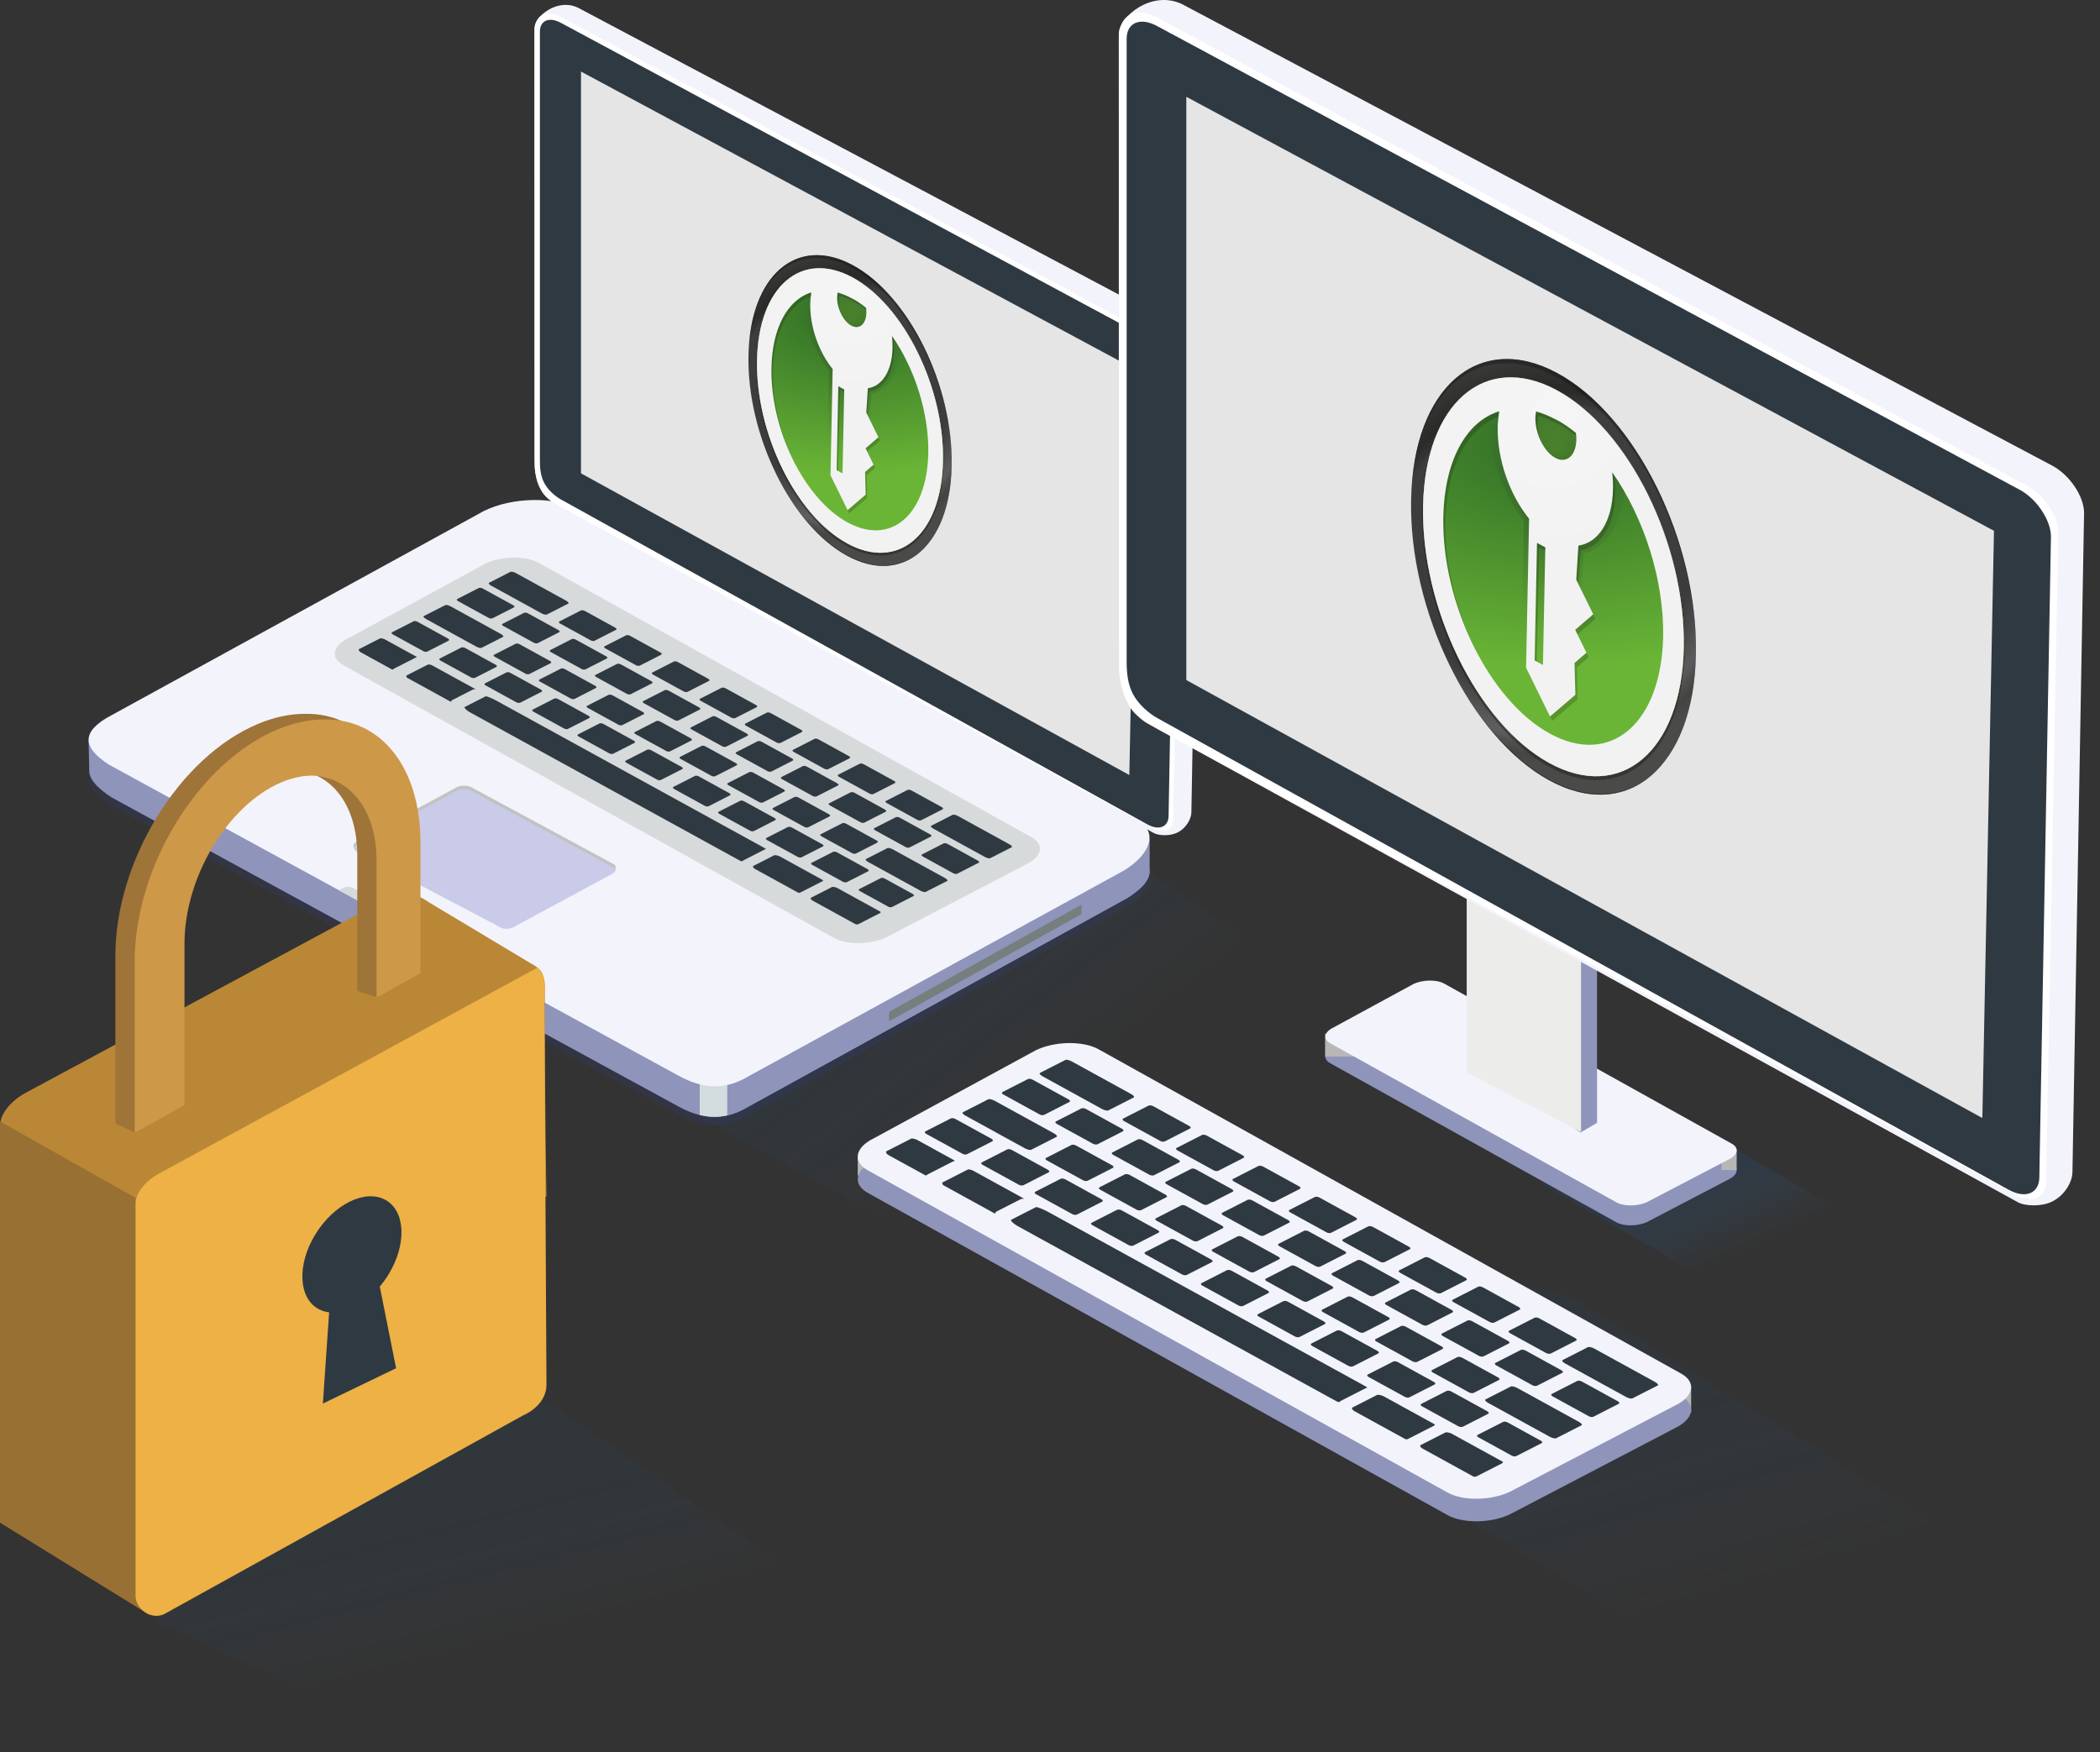 <?xml version="1.0" encoding="UTF-8"?><svg xmlns="http://www.w3.org/2000/svg" xmlns:xlink="http://www.w3.org/1999/xlink" viewBox="0 0 447.287 373.289"><rect x="0" y="0" width="447.287" height="373.289" fill="#333333" stroke="none"/><defs><linearGradient id="b" x1="572.501" y1="-146.755" x2="502.588" y2="-267.849" gradientTransform="translate(-193.545 462.593) rotate(-11.669) scale(.711 .744) skewX(-22.918)" gradientUnits="userSpaceOnUse"><stop offset=".303" stop-color="#3a81bb" stop-opacity="0"/><stop offset=".7" stop-color="#1f4d82"/></linearGradient><linearGradient id="c" x1="728.503" y1="-76.487" x2="660.256" y2="-194.694" gradientTransform="translate(-170.004 284.267) rotate(13.009) scale(.814 .616) skewX(22.081)" xlink:href="#b"/><linearGradient id="d" x1="-728.233" y1="-249.357" x2="-796.48" y2="-367.565" gradientTransform="translate(627.627 378.811) rotate(5.753) scale(.331 .303) skewX(10.919)" xlink:href="#b"/><linearGradient id="e" x1="181.059" y1="50.865" x2="181.059" y2="117.064" gradientUnits="userSpaceOnUse"><stop offset="0" stop-color="#414141"/><stop offset=".196" stop-color="#3e3e3e"/><stop offset="1" stop-color="#3a3a3a"/></linearGradient><radialGradient id="g" cx="432.64" cy="-105.485" fx="432.64" fy="-105.485" r="97.164" gradientTransform="translate(26.572 118.764) scale(.354)" gradientUnits="userSpaceOnUse"><stop offset=".673" stop-color="#fcfcfc" stop-opacity="0"/><stop offset="1" stop-color="#fcfcfc"/></radialGradient><radialGradient id="i" cx="435.607" cy="-90.649" fx="435.607" fy="-90.649" r="79.305" gradientTransform="translate(26.572 118.764) scale(.354)" gradientUnits="userSpaceOnUse"><stop offset=".109" stop-color="#0f0f0d" stop-opacity="0"/><stop offset=".886" stop-color="#414141" stop-opacity="0"/><stop offset=".934" stop-color="#1e1e1d" stop-opacity=".684"/><stop offset=".987" stop-color="#0f0f0d"/></radialGradient><radialGradient id="m" cx="437.603" cy="-146.849" fx="437.603" fy="-146.849" r="168.277" gradientTransform="translate(26.572 96.781) scale(.354 .203)" gradientUnits="userSpaceOnUse"><stop offset="0" stop-color="#2e6b26"/><stop offset="1" stop-color="#6ab536"/></radialGradient><radialGradient id="o" cx="437.5" cy="-144.422" fx="437.5" fy="-144.422" r="31.291" gradientTransform="translate(26.572 118.764) scale(.354)" gradientUnits="userSpaceOnUse"><stop offset="0" stop-color="#6ab536"/><stop offset="1" stop-color="#2e6b26"/></radialGradient><radialGradient id="q" cx="446.775" cy="-113.874" fx="446.775" fy="-113.874" r="50.613" gradientTransform="translate(31.439 137.546) scale(.336 .557)" gradientUnits="userSpaceOnUse"><stop offset="0" stop-color="#000"/><stop offset=".784" stop-color="#4f4f4f" stop-opacity="0"/></radialGradient><radialGradient id="t" cx="436.217" cy="-158.487" fx="436.217" fy="-158.487" r="113.058" gradientTransform="translate(26.572 118.764) scale(.354)" gradientUnits="userSpaceOnUse"><stop offset="0" stop-color="#f5f5f5"/><stop offset=".548" stop-color="#f2f2f2"/></radialGradient><linearGradient id="v" x1="330.887" y1="71.598" x2="330.887" y2="164.39" xlink:href="#e"/><radialGradient id="x" cx="854.415" cy="-11.565" fx="854.415" fy="-11.565" r="136.197" xlink:href="#g"/><radialGradient id="z" cx="858.573" cy="9.231" fx="858.573" fy="9.231" r="111.163" xlink:href="#i"/><radialGradient id="ad" cx="861.371" cy="-69.545" fx="861.371" fy="-69.545" r="235.877" gradientTransform="translate(26.572 108.353) scale(.354 .203)" xlink:href="#m"/><radialGradient id="af" cx="861.227" cy="-66.143" fx="861.227" fy="-66.143" r="43.861" xlink:href="#o"/><radialGradient id="ah" cx="893.598" cy="-31.233" fx="893.598" fy="-31.233" r="70.945" gradientTransform="translate(31.439 121.562) scale(.336 .557)" xlink:href="#q"/><radialGradient id="ak" cx="859.429" cy="-85.859" fx="859.429" fy="-85.859" r="158.475" xlink:href="#t"/><linearGradient id="am" x1="372.459" y1="27.291" x2="329.861" y2="-46.491" gradientTransform="translate(-193.469 266.405) rotate(14.59) scale(.869 .621) skewX(24.049)" xlink:href="#b"/></defs><g style="isolation:isolate;"><g id="a"><g><g><path d="m187.919,259.457l-51.527-28.83c-2.818-1.817-3.432-4.073,1.124-7.705l72.236-47.704c4.556-3.632,11.286-5.208,13.838-4.034l61.229,42.002c2.552,1.174.913,5.106-3.643,8.739l-82.911,35.411c-4.556,3.632-7.794,3.295-10.347,2.121Z" style="fill:url(#b); opacity:.1;"/><g><path d="m244.771,187.878c.054-.329.052-.651,0-.966v-6.387h-2.394v3.844c-.791.997-1.356,1.086-3.093,2.144l-79.882,43.786c-5.816,3.543-10.744,2.219-14.875-.021L22.948,163.882c-.194-.131-.351-.231-.492-.32v-4.119h-3.635l.14,6.608c.054,1.897,1.978,3.726,4.664,5.528l120.835,65.89c4.152,2.248,9.108,3.57,14.97-.014l80.498-44.327c2.951-1.804,4.515-3.558,4.825-5.156h.018v-.095Z" style="fill:#323970; opacity:.3;"/><path d="m244.824,186.117c.054-.329.052-.651,0-.966v-6.387h-2.394v3.844c-.791.997-1.356,1.086-3.093,2.144l-79.882,43.786c-5.816,3.543-10.744,2.219-14.875-.021L23.001,162.121c-.194-.131-.351-.231-.492-.32v-4.119h-3.635l.14,6.608c.054,1.897,1.978,3.726,4.664,5.528l120.835,65.89c4.152,2.248,9.108,3.57,14.97-.014l80.498-44.327c2.951-1.804,4.515-3.558,4.825-5.156h.018v-.095Z" style="fill:#8f94ba;"/><path d="m244.824,178.765h-2.394v3.844c-.791.997-1.356,1.086-3.093,2.144l-79.882,43.786c-3.058,1.863-5.871,2.379-8.452,2.125v7.196c2.588.243,5.409-.287,8.479-2.165l80.498-44.327c2.951-1.804,4.515-3.558,4.825-5.156h.018v-.095c.054-.329.052-.651,0-.966v-6.387Z" style="fill:#8f94ba;"/><path d="m149.034,237.524c1.827.448,3.781.552,5.867.082v-7.181c-2.086.463-4.039.35-5.867-.108v7.207Z" style="fill:#d3dcdf;"/><path d="m144.635,229.205L23.056,162.809c-4.702-3.159-6.232-6.295-.416-9.838l79.233-43.463c5.816-3.543,15.439-3.788,19.57-1.548l121.012,66.966c4.131,2.24,2.752,6.971-3.064,10.514l-79.882,43.786c-5.816,3.543-10.744,2.219-14.875-.021Z" style="fill:#f3f3fb;"/><path d="m106.81,197.66l-30.822-16.199c-.629-.326-1.084-1.411.08-2.026l21.39-11.596c.779-.415,2.288-.304,2.917.022l30.397,16.419c.629.326.506,1.407-.273,1.822l-21.128,11.395c-.779.415-1.932.488-2.561.162Z" style="fill:#6d73be; opacity:.31;"/><path d="m177.618,199.795l-104.499-58.091c-2.794-1.541-2.3-4.137,1.098-5.77l29.222-15.887c3.398-1.633,8.463-1.708,11.257-.168l104.993,58.457c2.794,1.541,2.3,4.137-1.098,5.77l-29.717,15.52c-3.398,1.633-8.463,1.708-11.257.168Z" style="fill:#d7dada;"/><g><path d="m104.895,131.713c-.19.097-.565.055-.835-.093l-6.511-3.579c-.269-.148-.336-.349-.146-.446l4.571-2.333c.189-.097.566-.053.835.095l6.511,3.579c.27.148.336.347.146.444l-4.571,2.333Z" style="fill:#2f3942;"/><path d="m114.526,137.006c-.19.097-.564.056-.835-.093l-6.511-3.578c-.272-.149-.336-.349-.145-.446l4.571-2.333c.189-.097.562-.055.834.095l6.511,3.578c.271.149.336.347.146.444l-4.571,2.333Z" style="fill:#2f3942;"/><path d="m112.737,143.589c-.189.097-.561.055-.831-.093l-6.511-3.579c-.274-.15-.336-.348-.147-.445l4.571-2.333c.191-.098.561-.057.835.093l6.511,3.579c.27.148.334.346.143.444l-4.571,2.333Z" style="fill:#2f3942;"/><path d="m124.695,142.595c-.19.097-.566.055-.837-.094l-6.512-3.579c-.27-.149-.334-.348-.143-.445l4.571-2.333c.189-.097.561-.055.832.093l6.512,3.579c.27.149.338.349.148.445l-4.571,2.333Z" style="fill:#2f3942;"/><path d="m122.373,148.885c-.189.097-.564.054-.834-.095l-6.513-3.579c-.272-.149-.337-.348-.148-.445l4.571-2.333c.191-.098.564-.055.835.094l6.513,3.579c.27.148.337.348.146.446l-4.571,2.333Z" style="fill:#2f3942;"/><path d="m134.322,147.887c-.19.097-.562.057-.835-.093l-6.511-3.579c-.271-.149-.334-.348-.144-.445l4.571-2.333c.189-.097.561-.055.832.094l6.511,3.579c.273.15.335.347.146.444l-4.571,2.333Z" style="fill:#2f3942;"/><path d="m120.96,155.276c-.19.097-.565.054-.836-.095l-6.51-3.578c-.271-.149-.338-.349-.148-.445l4.571-2.333c.192-.098.565-.055.836.094l6.51,3.578c.271.149.339.349.147.447l-4.571,2.333Z" style="fill:#2f3942;"/><path d="m132.536,154.471c-.189.097-.561.055-.831-.093l-6.513-3.58c-.269-.148-.338-.349-.148-.445l4.571-2.333c.191-.098.567-.054.836.094l6.513,3.58c.27.148.334.346.143.444l-4.571,2.333Z" style="fill:#2f3942;"/><path d="m144.49,153.475c-.19.097-.563.057-.836-.093l-6.51-3.578c-.27-.148-.336-.349-.145-.446l4.571-2.333c.189-.097.564-.054.834.095l6.51,3.578c.272.15.336.348.147.445l-4.571,2.333Z" style="fill:#2f3942;"/><path d="m130.59,160.569c-.19.097-.561.056-.834-.094l-6.51-3.578c-.27-.148-.337-.348-.147-.445l4.571-2.333c.192-.098.566-.055.836.094l6.51,3.578c.272.15.337.348.145.445l-4.571,2.333Z" style="fill:#2f3942;"/><path d="m142.705,160.06c-.189.097-.565.053-.834-.095l-6.513-3.579c-.271-.149-.336-.347-.146-.444l4.571-2.333c.191-.098.563-.056.834.093l6.513,3.579c.269.148.337.348.146.446l-4.571,2.333Z" style="fill:#2f3942;"/><path d="m154.656,159.063c-.19.097-.563.057-.833-.092l-6.513-3.579c-.27-.148-.334-.348-.144-.445l4.571-2.333c.189-.097.563-.054.833.094l6.513,3.579c.27.148.334.346.144.443l-4.571,2.333Z" style="fill:#2f3942;"/><path d="m140.756,166.156c-.19.097-.561.056-.831-.092l-6.513-3.579c-.27-.148-.336-.347-.146-.444l4.571-2.333c.192-.098.565-.055.834.093l6.513,3.579c.27.148.334.346.142.444l-4.571,2.333Z" style="fill:#2f3942;"/><path d="m152.335,165.353c-.189.097-.564.054-.833-.094l-6.511-3.579c-.27-.148-.337-.348-.147-.445l4.571-2.333c.191-.098.566-.054.835.094l6.511,3.579c.27.148.337.348.146.445l-4.571,2.333Z" style="fill:#2f3942;"/><path d="m164.288,164.357c-.19.097-.565.056-.836-.093l-6.509-3.577c-.272-.149-.336-.349-.146-.446l4.571-2.333c.189-.097.563-.054.834.095l6.509,3.577c.271.149.336.348.147.445l-4.571,2.333Z" style="fill:#2f3942;"/><path d="m150.924,171.745c-.19.097-.564.054-.835-.095l-6.509-3.577c-.274-.15-.338-.349-.148-.445l4.571-2.333c.192-.098.563-.056.836.094l6.509,3.577c.271.149.338.348.146.446l-4.571,2.333Z" style="fill:#2f3942;"/><path d="m162.503,170.942c-.189.097-.564.054-.834-.095l-6.513-3.579c-.27-.148-.337-.348-.148-.445l4.571-2.333c.191-.098.566-.054.835.094l6.513,3.579c.27.148.337.348.146.446l-4.571,2.333Z" style="fill:#2f3942;"/><path d="m173.922,169.652c-.19.097-.563.057-.837-.094l-6.513-3.58c-.27-.148-.332-.347-.142-.444l4.571-2.333c.189-.097.561-.056.831.093l6.513,3.58c.274.15.338.349.148.445l-4.571,2.333Z" style="fill:#2f3942;"/><path d="m160.555,177.039c-.19.097-.561.056-.832-.093l-6.513-3.579c-.269-.148-.336-.348-.146-.445l4.571-2.333c.192-.098.566-.055.835.093l6.513,3.579c.271.149.335.347.144.445l-4.571,2.333Z" style="fill:#2f3942;"/><path d="m172.135,176.236c-.189.097-.564.054-.834-.095l-6.511-3.579c-.27-.148-.337-.348-.148-.445l4.571-2.333c.191-.098.566-.054.835.094l6.511,3.579c.271.149.338.348.147.446l-4.571,2.333Z" style="fill:#2f3942;"/><path d="m184.088,175.24c-.19.097-.566.055-.837-.094l-6.508-3.577c-.271-.149-.335-.349-.145-.446l4.571-2.333c.189-.097.562-.055.833.094l6.508,3.577c.271.149.338.349.148.445l-4.571,2.333Z" style="fill:#2f3942;"/><path d="m170.721,182.627c-.19.097-.562.055-.832-.093l-6.511-3.579c-.272-.149-.336-.347-.146-.444l4.571-2.333c.192-.098.563-.056.834.093l6.511,3.579c.27.149.335.347.144.445l-4.571,2.333Z" style="fill:#2f3942;"/><path d="m182.301,181.824c-.189.097-.564.054-.835-.095l-6.511-3.578c-.27-.149-.336-.347-.146-.444l4.571-2.333c.191-.098.564-.055.834.093l6.511,3.578c.27.149.338.348.147.446l-4.571,2.333Z" style="fill:#2f3942;"/><path d="m193.718,180.533c-.19.097-.565.056-.837-.094l-6.508-3.577c-.273-.15-.336-.349-.145-.446l4.571-2.333c.189-.097.561-.055.834.095l6.508,3.577c.272.15.338.349.148.445l-4.571,2.333Z" style="fill:#2f3942;"/><path d="m180.355,187.922c-.19.097-.565.054-.836-.096l-6.511-3.578c-.27-.148-.337-.348-.147-.445l4.571-2.333c.192-.098.566-.055.836.094l6.511,3.578c.272.149.339.349.148.447l-4.571,2.333Z" style="fill:#2f3942;"/><path d="m197.172,189.997c-.189.097-.711-.027-1.172-.28l-11.073-6.086c-.455-.25-.676-.534-.487-.631l4.571-2.333c.191-.098.719.03,1.174.28l11.073,6.086c.461.253.675.534.484.631l-4.571,2.333Z" style="fill:#2f3942;"/><path d="m203.884,186.12c-.19.097-.565.056-.837-.094l-6.507-3.577c-.274-.15-.336-.349-.146-.446l4.571-2.333c.189-.097.561-.056.834.095l6.507,3.577c.272.15.338.349.148.445l-4.571,2.333Z" style="fill:#2f3942;"/><path d="m189.984,193.214c-.19.097-.548.063-.8-.075l-6.044-3.322c-.252-.138-.302-.329-.112-.426l4.571-2.333c.192-.098.549-.064.8.074l6.044,3.322c.252.138.303.329.111.427l-4.571,2.333Z" style="fill:#2f3942;"/><path d="m210.91,182.816c-.19.097-.708-.024-1.163-.274l-10.934-6.01c-.449-.247-.664-.529-.474-.626l4.571-2.333c.19-.097.714.028,1.163.275l10.934,6.01c.455.25.664.528.475.625l-4.571,2.333Z" style="fill:#2f3942;"/><path d="m196.199,174.731c-.19.097-.566.055-.837-.094l-6.511-3.578c-.27-.149-.334-.348-.144-.445l4.571-2.333c.19-.097.563-.055.833.094l6.511,3.578c.27.149.338.349.148.445l-4.571,2.333Z" style="fill:#2f3942;"/><path d="m186.034,169.143c-.19.097-.565.055-.836-.094l-6.511-3.579c-.27-.148-.336-.349-.146-.446l4.571-2.333c.19-.097.565-.054.834.095l6.511,3.579c.271.149.338.348.148.445l-4.571,2.333Z" style="fill:#2f3942;"/><path d="m176.401,163.849c-.19.097-.566.055-.836-.094l-6.513-3.579c-.27-.148-.336-.349-.146-.446l4.571-2.333c.19-.097.565-.054.834.095l6.513,3.579c.27.148.337.348.147.445l-4.571,2.333Z" style="fill:#2f3942;"/><path d="m166.234,158.261c-.19.097-.565.055-.835-.093l-6.511-3.579c-.27-.148-.336-.349-.146-.446l4.571-2.333c.19-.097.565-.054.834.094l6.511,3.579c.27.148.336.348.147.445l-4.571,2.333Z" style="fill:#2f3942;"/><path d="m156.604,152.968c-.19.097-.567.054-.836-.094l-6.513-3.579c-.271-.149-.334-.348-.144-.445l4.571-2.333c.19-.097.562-.055.833.094l6.513,3.579c.269.148.337.348.147.445l-4.571,2.333Z" style="fill:#2f3942;"/><path d="m146.435,147.378c-.19.097-.563.056-.833-.092l-6.513-3.58c-.269-.148-.336-.349-.146-.446l4.571-2.333c.19-.097.566-.053.835.095l6.513,3.58c.27.148.334.346.144.443l-4.571,2.333Z" style="fill:#2f3942;"/><path d="m136.272,141.792c-.19.097-.566.055-.836-.094l-6.513-3.579c-.272-.149-.336-.349-.146-.446l4.571-2.333c.19-.097.563-.055.834.095l6.513,3.579c.27.148.337.348.147.445l-4.571,2.333Z" style="fill:#2f3942;"/><path d="m126.636,136.496c-.19.097-.563.056-.832-.092l-6.511-3.579c-.274-.15-.335-.349-.145-.445l4.571-2.333c.19-.097.56-.056.834.094l6.511,3.579c.27.148.334.346.144.443l-4.571,2.333Z" style="fill:#2f3942;"/><path d="m116.471,130.909c-.19.097-.705-.022-1.148-.265l-10.699-5.88c-.445-.245-.65-.522-.46-.619l4.571-2.333c.19-.097.704.023,1.149.267l10.699,5.88c.443.244.649.52.46.617l-4.571,2.333Z" style="fill:#2f3942;"/><path d="m102.572,138.002c-.189.097-.703-.023-1.146-.266l-10.699-5.88c-.445-.245-.651-.521-.462-.618l4.571-2.333c.191-.098.705.022,1.15.267l10.699,5.88c.443.244.65.52.459.617l-4.571,2.333Z" style="fill:#2f3942;"/><path d="m90.995,138.806c-.19.097-.563.054-.833-.094l-6.511-3.579c-.269-.148-.338-.349-.148-.446l4.571-2.333c.192-.098.567-.054.837.094l6.511,3.579c.27.148.336.347.144.445l-4.571,2.333Z" style="fill:#2f3942;"/><path d="m101.162,144.395c-.19.097-.565.054-.834-.094l-6.511-3.579c-.27-.149-.336-.348-.146-.445l4.571-2.333c.192-.098.565-.055.835.093l6.511,3.579c.27.148.337.348.146.446l-4.571,2.333Z" style="fill:#2f3942;"/><path d="m110.794,149.689c-.19.097-.565.054-.837-.096l-6.51-3.578c-.27-.149-.335-.347-.145-.444l4.571-2.333c.192-.098.563-.056.834.093l6.51,3.578c.272.15.34.349.148.447l-4.571,2.333Z" style="fill:#2f3942;"/><path d="m158.35,183.271c-.19.097-.174.389-.831.028-.658-.362-56.867-31.256-57.5-31.604-.63-.346-1.257-.974-1.067-1.071l4.473-2.283c.191-.097,1.606.535,2.097.804,7.782,4.277,63.925,35.135,57.256,31.47.62.341.236.276.045.373l-4.473,2.283Z" style="fill:#2f3942;"/><path d="m182.898,196.83c-.19.097-.462.164-.706.029l-9.152-5.03c-.248-.136-.497-.49-.308-.587l4.471-2.282c.192-.098.848.049,1.095.185l9.152,5.03c.244.134.111.275-.081.372l-4.471,2.282Z" style="fill:#2f3942;"/><path d="m170.592,190.067c-.19.097-.405.195-.65.06l-9.154-5.031c-.248-.136-.551-.52-.362-.617l4.471-2.282c.192-.098.901.078,1.149.214l9.154,5.031c.246.135.055.244-.137.342l-4.471,2.282Z" style="fill:#2f3942;"/><path d="m83.983,142.402c-.191.097-.32.302-.501.203l-6.763-3.717c-.181-.1-.435-.516-.244-.613l4.471-2.282c.19-.097.85.112,1.032.211l6.763,3.717c.181.1-.096.102-.286.199l-4.471,2.282Z" style="fill:#2f3942;"/><path d="m96.274,149.158c-.191.097-.084.432-.33.297l-9.156-5.032c-.247-.136-.337-.462-.146-.559l4.471-2.282c.19-.097.686.022.934.157l9.156,5.032c.246.135-.268.007-.457.104l-4.471,2.282Z" style="fill:#2f3942;"/></g><path d="m117.876,107.102l127.858,70.343c1.11.607,3.47.673,5.005-.072,1.968-.955,3.02-3,3.02-4.356l1.706-96.704c0-2.414-2.073-5.523-4.606-6.907L123.182,1.678c-4.503-2.213-9.336,1.875-9.336,4.289v91.386c-.013,2.439.187,4.531.941,6.188.779,1.715,2.129,2.963,3.09,3.561Z" style="fill:#f3f3fb;"/><path d="m119.907,108.219l125.474,68.115c2.477,1.372,4.503.538,4.503-1.855l1.802-95.26c0-2.392-2.026-5.473-4.503-6.845L119.496,3.624c-4.175-2.064-5.65.591-5.65,2.983l.047,92.685c0,1.6.73,3.881,1.546,5.408s3.229,2.833,4.468,3.519Z" style="fill:#fff;"/><path d="m119.496,106.412l124.902,69.21c2.477,1.372,4.503.538,4.503-1.855l1.706-93.968c0-2.392-2.026-5.473-4.503-6.845L119.496,4.882c-2.477-1.372-4.503-.538-4.503,1.855v91.284c0,1.6.12,3.355.936,4.881.816,1.526,2.329,2.825,3.567,3.511Z" style="fill:#2f3942;"/><polygon points="123.748 100.833 240.541 165.1 242.247 78.931 123.748 15.244 123.748 100.833" style="fill:#e5e5e5;"/><path d="m76.002,180.006l21.39-11.596c.779-.415,2.288-.304,2.917.022l30.397,16.419c.154.08.262.206.327.355.16-.441.06-.928-.327-1.129l-30.397-16.419c-.629-.326-2.138-.437-2.917-.022l-21.39,11.596c-.727.384-.823.951-.639,1.403.1-.229.299-.45.639-.629Z" style="fill:#c1c3c2;"/><path d="m93.894,201.503l.641-.39c.533-.321.649-1.096.24-1.308l-19.748-10.744c-.409-.212-1.411-.244-1.944.077l-.849.519,21.661,11.846Z" style="fill:#d7dada;"/><polygon points="189.386 217.557 230.371 194.715 230.371 192.701 189.386 215.542 189.386 217.557" style="fill:#767e7e;"/></g><path d="m377.009,363.32l-108.62-67.037c-4.309-2.991-6.098-5.385-2.133-6.707l54.891-14.774c3.965-1.322,11.553.277,15.241,2.543l108.275,67.317c3.688,2.267,3.461,5.203-.504,6.525l-55.346,14.873c-3.965,1.322-8.117-.474-11.805-2.741Z" style="fill:url(#c); opacity:.1;"/><path d="m372.21,277.585l-42.281-24.488c-1.655-1.129-2.263-2.146-.464-3.044l24.674-10.757c1.8-.898,4.963-.654,6.399.173l42.113,24.645c1.436.827,1.139,2.239-.661,3.137l-24.877,10.834c-1.8.898-3.468.327-4.904-.5Z" style="fill:url(#d); opacity:.25;"/><g><rect x="357.964" y="295.256" width="2.238" height="5.61" style="fill:#b9b7b5;"/><rect x="182.69" y="246.543" width="2.534" height="3.873" style="fill:#b9b7b5;"/><path d="m308.337,322.762l-123.507-68.657c-3.302-1.821-2.718-4.89,1.298-6.82l34.538-18.776c4.016-1.93,10.003-2.019,13.305-.198l124.091,69.09c3.302,1.821,2.718,4.89-1.298,6.82l-35.122,18.343c-4.016,1.93-10.003,2.019-13.305.198Z" style="fill:#8f94ba;"/><path d="m308.337,317.959l-123.507-68.657c-3.302-1.821-2.718-4.89,1.298-6.82l34.538-18.776c4.016-1.93,10.003-2.019,13.305-.198l124.091,69.09c3.302,1.821,2.718,4.89-1.298,6.82l-35.122,18.343c-4.016,1.93-10.003,2.019-13.305.198Z" style="fill:#f3f3fb;"/><g><path d="m222.386,237.494c-.225.115-.668.066-.987-.11l-7.696-4.23c-.318-.175-.397-.413-.173-.528l5.402-2.757c.224-.114.668-.062.986.112l7.696,4.23c.319.175.397.411.173.525l-5.402,2.757Z" style="fill:#2f3942;"/><path d="m233.768,243.75c-.225.115-.666.066-.987-.11l-7.695-4.229c-.321-.176-.397-.412-.172-.527l5.402-2.757c.224-.114.664-.065.986.112l7.695,4.229c.32.176.397.411.173.525l-5.402,2.757Z" style="fill:#2f3942;"/><path d="m231.654,251.53c-.224.114-.663.066-.982-.11l-7.696-4.23c-.324-.178-.398-.411-.174-.525l5.402-2.757c.226-.115.663-.067.986.111l7.696,4.23c.319.175.395.409.169.524l-5.402,2.757Z" style="fill:#2f3942;"/><path d="m245.787,250.355c-.225.115-.669.065-.989-.111l-7.696-4.23c-.32-.176-.394-.411-.169-.526l5.402-2.757c.224-.114.663-.065.983.111l7.696,4.23c.32.176.399.412.175.526l-5.402,2.757Z" style="fill:#2f3942;"/><path d="m243.043,257.789c-.224.114-.667.063-.985-.112l-7.697-4.231c-.321-.176-.398-.411-.174-.526l5.402-2.757c.226-.115.666-.066.987.111l7.697,4.231c.319.175.399.411.173.526l-5.402,2.757Z" style="fill:#2f3942;"/><path d="m257.166,256.61c-.225.115-.664.068-.987-.11l-7.695-4.229c-.32-.176-.395-.411-.17-.526l5.402-2.757c.224-.114.663-.065.984.111l7.695,4.229c.323.177.396.411.173.525l-5.402,2.757Z" style="fill:#2f3942;"/><path d="m241.373,265.343c-.224.114-.667.064-.988-.113l-7.694-4.229c-.32-.176-.399-.412-.175-.526l5.402-2.757c.227-.116.668-.065.988.111l7.694,4.229c.32.176.4.412.174.528l-5.402,2.757Z" style="fill:#2f3942;"/><path d="m255.054,264.391c-.224.114-.663.066-.982-.11l-7.698-4.231c-.318-.175-.399-.412-.175-.526l5.402-2.757c.226-.115.67-.063.988.111l7.698,4.231c.319.175.395.409.169.524l-5.402,2.757Z" style="fill:#2f3942;"/><path d="m269.182,263.214c-.225.115-.666.067-.987-.11l-7.694-4.229c-.319-.175-.397-.412-.172-.527l5.402-2.757c.224-.114.667-.063.986.112l7.694,4.229c.322.177.397.411.174.525l-5.402,2.757Z" style="fill:#2f3942;"/><path d="m252.754,271.598c-.224.114-.663.066-.985-.111l-7.694-4.229c-.319-.175-.398-.412-.174-.526l5.402-2.757c.227-.116.669-.065.988.111l7.694,4.229c.322.177.398.411.172.526l-5.402,2.757Z" style="fill:#2f3942;"/><path d="m267.073,270.997c-.224.114-.668.063-.986-.112l-7.697-4.231c-.32-.176-.397-.411-.173-.525l5.402-2.757c.226-.115.665-.066.986.11l7.697,4.231c.318.175.399.411.173.527l-5.402,2.757Z" style="fill:#2f3942;"/><path d="m281.197,269.818c-.225.115-.666.067-.984-.108l-7.697-4.231c-.319-.175-.395-.411-.17-.526l5.402-2.757c.224-.114.665-.064.984.111l7.697,4.231c.319.175.394.409.171.523l-5.402,2.757Z" style="fill:#2f3942;"/><path d="m264.769,278.202c-.224.114-.663.066-.982-.109l-7.697-4.231c-.319-.175-.397-.411-.172-.525l5.402-2.757c.227-.116.667-.065.986.11l7.697,4.231c.319.175.395.409.168.525l-5.402,2.757Z" style="fill:#2f3942;"/><path d="m278.454,277.253c-.224.114-.666.064-.985-.111l-7.696-4.23c-.319-.175-.398-.411-.174-.526l5.402-2.757c.226-.115.668-.064.987.111l7.696,4.23c.319.175.398.411.172.526l-5.402,2.757Z" style="fill:#2f3942;"/><path d="m292.582,276.075c-.225.115-.667.066-.988-.11l-7.692-4.228c-.321-.176-.397-.413-.172-.527l5.402-2.757c.224-.114.665-.064.986.112l7.692,4.228c.32.176.397.411.174.525l-5.402,2.757Z" style="fill:#2f3942;"/><path d="m276.787,284.808c-.224.114-.666.064-.987-.112l-7.692-4.228c-.324-.178-.399-.412-.175-.526l5.402-2.757c.227-.116.665-.067.988.111l7.692,4.228c.32.176.399.412.173.527l-5.402,2.757Z" style="fill:#2f3942;"/><path d="m290.472,283.858c-.224.114-.667.063-.985-.112l-7.697-4.231c-.319-.175-.398-.411-.174-.526l5.402-2.757c.226-.115.668-.064.987.111l7.697,4.231c.319.175.399.411.173.526l-5.402,2.757Z" style="fill:#2f3942;"/><path d="m303.968,282.334c-.225.115-.666.067-.989-.111l-7.698-4.231c-.319-.175-.393-.41-.168-.525l5.402-2.757c.224-.114.663-.066.982.11l7.698,4.231c.324.178.399.412.175.526l-5.402,2.757Z" style="fill:#2f3942;"/><path d="m288.17,291.064c-.224.114-.663.066-.984-.11l-7.697-4.231c-.318-.175-.397-.411-.173-.525l5.402-2.757c.227-.116.669-.065.987.11l7.697,4.231c.32.176.396.41.17.526l-5.402,2.757Z" style="fill:#2f3942;"/><path d="m301.856,290.115c-.224.114-.666.064-.986-.112l-7.696-4.23c-.319-.175-.398-.411-.174-.526l5.402-2.757c.226-.115.668-.064.987.111l7.696,4.23c.32.176.399.412.173.527l-5.402,2.757Z" style="fill:#2f3942;"/><path d="m315.983,288.938c-.225.115-.669.065-.989-.111l-7.692-4.228c-.32-.176-.396-.412-.171-.527l5.402-2.757c.224-.114.664-.065.985.111l7.692,4.228c.32.176.399.412.175.526l-5.402,2.757Z" style="fill:#2f3942;"/><path d="m300.185,297.668c-.224.114-.664.065-.984-.11l-7.696-4.23c-.321-.176-.397-.411-.172-.525l5.402-2.757c.227-.116.665-.067.986.11l7.696,4.23c.319.176.396.41.17.526l-5.402,2.757Z" style="fill:#2f3942;"/><path d="m313.871,296.719c-.224.114-.667.063-.986-.112l-7.695-4.229c-.319-.176-.397-.411-.173-.525l5.402-2.757c.226-.115.666-.066.986.11l7.695,4.229c.32.176.4.412.174.527l-5.402,2.757Z" style="fill:#2f3942;"/><path d="m327.365,295.194c-.225.115-.667.066-.989-.111l-7.691-4.228c-.323-.177-.397-.412-.172-.527l5.402-2.757c.224-.114.663-.066.986.112l7.691,4.228c.322.177.399.412.175.526l-5.402,2.757Z" style="fill:#2f3942;"/><path d="m311.572,303.926c-.224.114-.667.064-.988-.113l-7.695-4.229c-.319-.175-.398-.412-.174-.526l5.402-2.757c.227-.116.669-.065.988.111l7.695,4.229c.321.176.401.412.174.528l-5.402,2.757Z" style="fill:#2f3942;"/><path d="m331.447,306.38c-.224.114-.84-.032-1.385-.331l-13.088-7.193c-.538-.295-.799-.632-.575-.746l5.402-2.757c.226-.115.85.036,1.388.331l13.088,7.193c.544.299.798.631.572.746l-5.402,2.757Z" style="fill:#2f3942;"/><path d="m339.38,301.798c-.225.115-.667.066-.989-.111l-7.691-4.227c-.324-.178-.397-.413-.172-.527l5.402-2.757c.224-.114.663-.066.986.112l7.691,4.227c.322.177.399.412.175.526l-5.402,2.757Z" style="fill:#2f3942;"/><path d="m322.952,310.181c-.224.114-.648.074-.945-.089l-7.143-3.926c-.297-.163-.356-.389-.132-.503l5.402-2.757c.227-.116.649-.076.946.088l7.143,3.926c.297.163.358.389.131.504l-5.402,2.757Z" style="fill:#2f3942;"/><path d="m347.684,297.892c-.224.115-.837-.028-1.375-.323l-12.923-7.103c-.531-.292-.785-.626-.561-.74l5.402-2.757c.224-.114.844.033,1.374.325l12.923,7.103c.538.295.785.624.561.739l-5.402,2.757Z" style="fill:#2f3942;"/><path d="m330.298,288.336c-.224.115-.669.065-.989-.111l-7.695-4.229c-.319-.176-.395-.411-.171-.526l5.402-2.757c.224-.114.665-.065.984.111l7.695,4.229c.32.176.399.412.175.526l-5.402,2.757Z" style="fill:#2f3942;"/><path d="m318.283,281.732c-.224.115-.668.065-.988-.111l-7.696-4.23c-.319-.175-.397-.412-.172-.527l5.402-2.757c.224-.114.667-.064.986.112l7.696,4.23c.32.176.399.412.175.526l-5.402,2.757Z" style="fill:#2f3942;"/><path d="m306.899,275.475c-.224.115-.669.065-.988-.111l-7.697-4.231c-.319-.175-.397-.412-.172-.527l5.402-2.757c.224-.114.667-.064.986.112l7.697,4.231c.319.175.398.411.174.526l-5.402,2.757Z" style="fill:#2f3942;"/><path d="m294.881,268.87c-.224.115-.668.065-.987-.11l-7.696-4.23c-.319-.175-.397-.412-.172-.527l5.402-2.757c.224-.114.667-.064.986.112l7.696,4.23c.319.175.398.411.173.525l-5.402,2.757Z" style="fill:#2f3942;"/><path d="m283.5,262.614c-.224.115-.67.064-.988-.111l-7.697-4.231c-.32-.176-.395-.411-.171-.526l5.402-2.757c.224-.114.664-.065.984.111l7.697,4.231c.318.175.398.411.174.526l-5.402,2.757Z" style="fill:#2f3942;"/><path d="m271.481,256.008c-.224.115-.665.067-.984-.109l-7.698-4.231c-.318-.175-.397-.413-.173-.527l5.402-2.757c.224-.114.669-.063.987.112l7.698,4.231c.319.175.395.409.17.524l-5.402,2.757Z" style="fill:#2f3942;"/><path d="m259.47,249.406c-.224.115-.669.065-.988-.111l-7.697-4.231c-.321-.176-.397-.412-.172-.527l5.402-2.757c.224-.114.665-.065.986.112l7.697,4.231c.319.175.398.411.174.526l-5.402,2.757Z" style="fill:#2f3942;"/><path d="m248.081,243.147c-.224.115-.665.067-.984-.108l-7.696-4.23c-.324-.178-.396-.412-.172-.526l5.402-2.757c.224-.114.662-.067.985.111l7.696,4.23c.319.175.394.409.17.524l-5.402,2.757Z" style="fill:#2f3942;"/><path d="m236.067,236.544c-.224.115-.833-.026-1.357-.314l-12.645-6.95c-.526-.289-.768-.617-.544-.731l5.402-2.757c.224-.114.832.027,1.358.316l12.645,6.95c.524.288.767.614.543.729l-5.402,2.757Z" style="fill:#2f3942;"/><path d="m219.641,244.927c-.224.114-.831-.027-1.355-.315l-12.645-6.95c-.526-.289-.77-.616-.546-.73l5.402-2.757c.226-.115.833.026,1.359.315l12.645,6.95c.524.288.768.614.542.73l-5.402,2.757Z" style="fill:#2f3942;"/><path d="m205.958,245.877c-.224.114-.666.064-.985-.111l-7.696-4.23c-.318-.175-.399-.412-.175-.526l5.402-2.757c.227-.116.671-.064.989.111l7.696,4.23c.319.175.397.41.171.526l-5.402,2.757Z" style="fill:#2f3942;"/><path d="m217.974,252.482c-.224.114-.667.064-.986-.112l-7.696-4.23c-.32-.176-.397-.411-.173-.526l5.402-2.757c.227-.116.667-.065.987.11l7.696,4.23c.319.175.399.411.172.527l-5.402,2.757Z" style="fill:#2f3942;"/><path d="m229.358,258.739c-.224.114-.667.064-.989-.113l-7.694-4.229c-.32-.176-.396-.41-.172-.525l5.402-2.757c.227-.116.666-.066.985.109l7.694,4.229c.322.177.402.413.175.529l-5.402,2.757Z" style="fill:#2f3942;"/><path d="m285.563,298.43c-.224.114-.206.46-.982.033-.777-.427-67.21-36.941-67.959-37.353-.744-.409-1.485-1.151-1.261-1.266l5.287-2.698c.225-.115,1.898.632,2.478.951,9.198,5.055,75.552,41.526,67.67,37.194.733.403.279.326.053.441l-5.287,2.698Z" style="fill:#2f3942;"/><path d="m314.577,314.455c-.224.115-.546.194-.835.035l-10.816-5.945c-.293-.161-.588-.579-.364-.694l5.284-2.697c.227-.116,1.002.058,1.294.218l10.816,5.945c.289.159.131.324-.096.44l-5.284,2.697Z" style="fill:#2f3942;"/><path d="m300.032,306.461c-.224.115-.478.231-.769.071l-10.819-5.946c-.293-.161-.652-.614-.427-.729l5.284-2.697c.227-.116,1.065.093,1.358.254l10.819,5.946c.29.16.065.288-.162.404l-5.284,2.697Z" style="fill:#2f3942;"/><path d="m197.67,250.127c-.225.115-.379.358-.592.24l-7.993-4.393c-.214-.118-.514-.609-.289-.724l5.285-2.697c.224-.115,1.005.132,1.219.25l7.993,4.393c.214.118-.114.12-.338.235l-5.285,2.697Z" style="fill:#2f3942;"/><path d="m212.196,258.112c-.225.115-.099.511-.39.351l-10.821-5.948c-.292-.161-.399-.546-.173-.661l5.285-2.697c.224-.115.811.025,1.103.186l10.821,5.948c.29.16-.316.009-.541.123l-5.285,2.697Z" style="fill:#2f3942;"/></g></g><g><path d="m344.298,260.385l-60.949-33.881c-1.629-.899-1.341-2.413.64-3.365l17.044-9.266c1.982-.952,4.936-.996,6.566-.098l61.237,34.095c1.629.899,1.341,2.413-.64,3.365l-17.332,9.052c-1.982.952-4.936.996-6.566.098Z" style="fill:#8f94ba;"/><rect x="282.236" y="220.195" width="7.46" height="4.866" style="fill:#b9b7b5;"/><rect x="366.663" y="244.831" width="3.236" height="4.42" style="fill:#b9b7b5;"/><path d="m344.305,256.139l-60.949-33.881c-1.629-.899-1.341-2.413.64-3.365l17.044-9.266c1.982-.952,4.936-.996,6.566-.098l61.237,34.095c1.629.899,1.341,2.413-.64,3.365l-17.332,9.052c-1.982.952-4.936.996-6.566.098Z" style="fill:#f3f3fb;"/><polygon points="340.161 190.258 315.803 177.607 315.803 226.534 336.642 241.25 340.161 239.185 340.161 190.258" style="fill:#8f94ba;"/><polygon points="336.755 192.204 312.397 179.553 312.397 228.481 336.755 241.132 336.755 192.204" style="fill:#ececeb;"/></g><g><path d="m244.153,153.97l185.614,102.119c1.612.881,5.037.978,7.266-.104,2.857-1.386,4.385-4.355,4.385-6.324l2.476-140.388c0-3.505-3.009-8.017-6.687-10.028L251.856.923c-6.538-3.213-13.554,2.721-13.554,6.226v132.668c-.019,3.541.272,6.578,1.365,8.984,1.132,2.49,3.091,4.302,4.485,5.17Z" style="fill:#f3f3fb;"/><path d="m247.101,155.592l182.154,98.885c3.595,1.992,6.537.781,6.537-2.692l2.617-138.292c0-3.473-2.942-7.945-6.537-9.937L246.504,3.749c-6.061-2.997-8.202.858-8.202,4.331l.068,134.554c0,2.322,1.06,5.634,2.245,7.85,1.185,2.216,4.688,4.112,6.486,5.109Z" style="fill:#fff;"/><path d="m246.504,152.969l181.324,100.475c3.595,1.992,6.537.781,6.537-2.692l2.476-136.417c0-3.473-2.942-7.945-6.537-9.937L246.504,5.575c-3.595-1.992-6.537-.781-6.537,2.692v132.52c0,2.322.174,4.87,1.359,7.086,1.185,2.216,3.381,4.1,5.178,5.096Z" style="fill:#2f3942;"/><polygon points="252.677 144.87 422.228 238.167 424.704 113.074 252.677 20.617 252.677 144.87" style="fill:#e5e5e5;"/></g></g><g><polygon points="203.139 132.494 157.683 107.425 158.98 42.723 204.478 67.176 203.139 132.494" style="fill:none;"/><path id="f" d="m180.332,118.326c-11.895-6.556-21.251-25.672-20.91-42.647s10.258-25.616,22.164-19.213c11.966,6.436,21.461,25.64,21.11,42.775-.351,17.129-10.408,25.674-22.364,19.085Zm1.201-59.256c-10.901-5.869-19.986,2.038-20.298,17.596-.312,15.553,8.258,33.062,19.15,39.059,10.943,6.025,20.144-1.807,20.465-17.489.321-15.687-8.365-33.27-19.317-39.166Z" style="fill:url(#e);"/><path id="h" d="m181.586,56.477c-11.901-6.4-21.815,2.231-22.155,19.206-.34,16.969,9.012,36.077,20.902,42.63,11.951,6.587,22.004-1.955,22.355-19.077s-9.14-36.325-21.102-42.758Z" style="fill:url(#g); mix-blend-mode:lighten; opacity:.32;"/><path id="j" d="m180.332,118.326c-11.895-6.556-21.251-25.672-20.91-42.647s10.258-25.616,22.164-19.213c11.966,6.436,21.461,25.64,21.11,42.775-.351,17.129-10.408,25.674-22.364,19.085Zm1.201-59.256c-10.901-5.869-19.986,2.038-20.298,17.596-.312,15.553,8.258,33.062,19.15,39.059,10.943,6.025,20.144-1.807,20.465-17.489.321-15.687-8.365-33.27-19.317-39.166Z" style="fill:url(#i); opacity:.44;"/><path id="k" d="m181.53,59.235c-10.985-5.914-20.139,2.047-20.453,17.718s8.321,33.303,19.297,39.348c11.027,6.073,20.3-1.813,20.623-17.609.324-15.801-8.43-33.515-19.467-39.457Z" style="fill:rgba(15,15,13,.35);"/><path id="l" d="m180.332,118.326c-11.895-6.556-21.251-25.672-20.91-42.647.34-16.981,10.258-25.616,22.164-19.213,11.966,6.436,21.461,25.64,21.11,42.775-.351,17.129-10.408,25.674-22.364,19.085Zm1.24-61.198c-11.905-6.404-21.82,2.045-22.156,18.8-.336,16.749,9.024,35.681,20.919,42.237,11.956,6.589,22.009-1.771,22.355-18.672.346-16.907-9.152-35.927-21.118-42.364Z" style="fill:#0f0f0d; opacity:.35;"/><path id="n" d="m181.533,59.069c-10.906-5.871-19.995,2.034-20.307,17.592-.312,15.553,8.262,33.064,19.159,39.063,10.948,6.028,20.153-1.802,20.474-17.484s-8.369-33.273-19.326-39.171Z" style="fill:url(#m);"/><path id="p" d="m181.486,61.426c-3.254-1.753-5.974.605-6.068,5.253s2.473,9.864,5.726,11.628c3.257,1.767,5.988-.584,6.082-5.244.095-4.66-2.482-9.882-5.74-11.638Z" style="fill:url(#o); mix-blend-mode:lighten; opacity:.7;"/><path id="r" d="m171.055,57.601c-.001.009-.002.018-.003.027-.026-.007-.026-.016.003-.027Zm14.58,26.267l-.417,6.857,3.139,6.81-3.344,3.271,2.074,4.504-2.21,2.158.133,7.097-9.095-5.001.62-30.639c-3.555-4.602-5.897-11.643-5.764-18.204.022-1.098.15-2.055.28-3.093.393.105,6.8-.283,6.8-.283-.061.383,7.404,4.402,7.36,3.963,0,0,6.074,7.093,6.689,7.612.134,1.167.167,2.201.145,3.288-.134,6.59-2.783,10.949-6.41,11.66Zm6.255-15.031c.003.028.006.055.009.083.067.057.07.036-.009-.083Z" style="fill:url(#q); mix-blend-mode:multiply; opacity:.3;"/><path id="s" d="m169.994,100.096c-3.409-6.276-5.492-13.908-5.347-21.094.168-8.364,3.374-14.434,8.496-16.029-.107.789-.212,1.514-.229,2.352-.1,4.963,1.838,10.381,4.771,13.994l-.458,22.639,3.635,7.408,3.858-3.301-.13-4.838,1.815-1.555-1.713-3.483,2.747-2.356-2.592-5.267.334-5.175c2.982-.406,5.155-3.61,5.256-8.591.017-.841-.012-1.642-.131-2.557,1.811,2.583,3.35,5.487,4.57,8.546-2.944-7.663-7.838-14.251-13.441-17.273-9.255-4.991-16.944,1.635-17.208,14.779-.149,7.436,2.107,15.382,5.767,21.801Zm9.795,1.439l-1.263-.692.362-17.87,1.263.687-.362,17.875Zm-1.044-38.539c.998.277,2.039.708,3.032,1.244,1.04.496,2.031,1.226,3.02,2.021.039.347.077.695.071,1.018-.05,2.456-1.492,3.701-3.209,2.773-1.716-.928-3.074-3.684-3.024-6.137.006-.323.058-.621.11-.919Z" style="fill:#0f0f0d; mix-blend-mode:multiply; opacity:.2;"/><path id="u" d="m181.533,59.069c-10.901-5.869-19.986,2.038-20.298,17.596s8.258,33.062,19.15,39.059c10.943,6.025,20.144-1.807,20.465-17.489.321-15.687-8.365-33.27-19.317-39.166Zm-3.123,3.241c.998.277,2.038.708,3.032,1.244,1.04.496,2.03,1.226,3.02,2.021.039.347.077.695.071,1.018-.05,2.456-1.492,3.701-3.208,2.773-1.715-.927-3.073-3.684-3.024-6.136.006-.323.058-.621.11-.919Zm1.406,20.662l-.362,17.874-1.263-.691.362-17.869,1.263.687Zm.659,28.285c-9.188-5.05-16.426-19.755-16.161-32.941.168-8.363,3.374-14.434,8.495-16.03-.107.789-.212,1.514-.229,2.352-.1,4.963,1.838,10.38,4.771,13.993l-.458,22.637,3.635,7.407,3.858-3.301-.13-4.838,1.815-1.555-1.713-3.483,2.746-2.356-2.592-5.266.334-5.175c2.982-.407,5.154-3.61,5.255-8.591.017-.841-.012-1.642-.131-2.556,4.948,7.059,7.88,16.506,7.753,24.952-.27,13.213-7.978,19.846-17.248,14.75Z" style="fill:url(#t);"/></g><g><polygon points="361.836 186.019 298.12 150.88 299.937 60.185 363.713 94.462 361.836 186.019" style="fill:none;"/><path id="w" d="m329.868,166.159c-16.673-9.19-29.787-35.984-29.31-59.779.477-23.803,14.38-35.906,31.068-26.931,16.773,9.021,30.082,35.94,29.59,59.959-.492,24.01-14.589,35.988-31.348,26.752Zm1.683-83.06c-15.28-8.226-28.015,2.857-28.452,24.665-.437,21.801,11.575,46.343,26.843,54.749,15.339,8.446,28.237-2.533,28.687-24.514.45-21.989-11.726-46.636-27.077-54.9Z" style="fill:url(#v);"/><path id="y" d="m331.625,79.465c-16.682-8.971-30.579,3.127-31.056,26.921-.477,23.785,12.632,50.569,29.299,59.755,16.752,9.233,30.843-2.741,31.335-26.741.492-24.009-12.812-50.918-29.579-59.935Z" style="fill:url(#x); mix-blend-mode:lighten; opacity:.32;"/><path id="aa" d="m329.868,166.159c-16.673-9.19-29.787-35.984-29.31-59.779.477-23.803,14.38-35.906,31.068-26.931,16.773,9.021,30.082,35.94,29.59,59.959-.492,24.01-14.589,35.988-31.348,26.752Zm1.683-83.06c-15.28-8.226-28.015,2.857-28.452,24.665-.437,21.801,11.575,46.343,26.843,54.749,15.339,8.446,28.237-2.533,28.687-24.514.45-21.989-11.726-46.636-27.077-54.9Z" style="fill:url(#z); opacity:.44;"/><path id="ab" d="m331.547,83.331c-15.397-8.29-28.229,2.87-28.67,24.836-.441,21.959,11.664,46.682,27.049,55.155,15.457,8.513,28.455-2.541,28.908-24.683.453-22.149-11.817-46.979-27.287-55.308Z" style="fill:rgba(15,15,13,.35);"/><path id="ac" d="m329.868,166.159c-16.673-9.19-29.787-35.984-29.31-59.779.477-23.803,14.38-35.906,31.068-26.931,16.773,9.021,30.082,35.94,29.59,59.959-.492,24.01-14.589,35.988-31.348,26.752Zm1.738-85.782c-16.688-8.977-30.585,2.866-31.056,26.353-.471,23.478,12.649,50.015,29.322,59.204,16.758,9.236,30.85-2.483,31.336-26.173.486-23.699-12.829-50.36-29.602-59.383Z" style="fill:#0f0f0d; opacity:.35;"/><path id="ae" d="m331.551,83.098c-15.287-8.23-28.027,2.85-28.464,24.659-.437,21.801,11.581,46.346,26.855,54.756,15.346,8.449,28.249-2.526,28.699-24.508.45-21.989-11.731-46.639-27.09-54.907Z" style="fill:url(#ad);"/><path id="ag" d="m331.484,86.401c-4.561-2.458-8.373.847-8.505,7.364-.132,6.516,3.466,13.826,8.025,16.299,4.566,2.477,8.393-.819,8.526-7.35.133-6.532-3.479-13.852-8.046-16.313Z" style="fill:url(#af); mix-blend-mode:lighten; opacity:.7;"/><path id="ai" d="m316.863,81.04c-.002.013-.003.025-.005.038-.036-.01-.036-.022.005-.038Zm20.437,36.819l-.584,9.612,4.401,9.546-4.688,4.585,2.908,6.314-3.097,3.025.187,9.947-12.749-7.01.868-42.947c-4.983-6.451-8.265-16.32-8.08-25.517.031-1.539.21-2.88.393-4.336.551.147,9.531-.396,9.531-.396-.085.536,10.379,6.171,10.316,5.554,0,0,8.515,9.943,9.376,10.67.188,1.636.234,3.086.203,4.609-.188,9.237-3.901,15.348-8.984,16.344Zm8.768-21.07c.005.039.008.077.013.117.094.08.098.05-.013-.117Z" style="fill:url(#ah); mix-blend-mode:multiply; opacity:.3;"/><path id="aj" d="m315.376,140.606c-4.779-8.797-7.698-19.494-7.495-29.568.236-11.724,4.73-20.233,11.909-22.469-.15,1.107-.298,2.123-.322,3.297-.14,6.957,2.576,14.551,6.688,19.616l-.642,31.733,5.096,10.383,5.408-4.627-.183-6.782,2.544-2.18-2.401-4.882,3.85-3.303-3.633-7.382.468-7.254c4.181-.57,7.226-5.059,7.368-12.042.024-1.179-.017-2.301-.184-3.583,2.538,3.621,4.696,7.692,6.406,11.979-4.127-10.741-10.986-19.976-18.84-24.211-12.972-6.996-23.751,2.292-24.121,20.715-.209,10.423,2.954,21.561,8.084,30.559Zm13.729,2.018l-1.77-.97.507-25.049,1.771.963-.508,25.056Zm-1.464-54.02c1.399.389,2.858.993,4.25,1.744,1.458.695,2.847,1.719,4.234,2.833.054.487.108.974.099,1.427-.07,3.442-2.091,5.188-4.498,3.887-2.405-1.3-4.309-5.165-4.239-8.602.009-.452.082-.871.154-1.289Z" style="fill:#0f0f0d; mix-blend-mode:multiply; opacity:.2;"/><path id="al" d="m331.551,83.099c-15.28-8.226-28.015,2.857-28.452,24.665-.437,21.801,11.575,46.343,26.843,54.749,15.339,8.446,28.237-2.533,28.687-24.514.45-21.989-11.726-46.636-27.077-54.9Zm-4.377,4.543c1.399.389,2.857.992,4.25,1.743,1.458.695,2.846,1.718,4.233,2.832.054.487.108.974.099,1.427-.07,3.442-2.091,5.188-4.497,3.887-2.405-1.3-4.308-5.164-4.238-8.601.009-.452.082-.871.154-1.289Zm1.971,28.962l-.507,25.054-1.77-.969.507-25.048,1.771.963Zm.924,39.647c-12.88-7.079-23.024-27.691-22.653-46.173.236-11.723,4.729-20.232,11.907-22.469-.15,1.107-.298,2.123-.322,3.297-.14,6.957,2.576,14.549,6.687,19.614l-.642,31.731,5.095,10.382,5.407-4.628-.183-6.782,2.544-2.18-2.401-4.882,3.85-3.303-3.633-7.381.468-7.253c4.18-.571,7.225-5.06,7.367-12.042.024-1.179-.017-2.301-.184-3.583,6.936,9.894,11.045,23.136,10.867,34.976-.379,18.52-11.182,27.818-24.177,20.676Z" style="fill:url(#ak);"/></g></g><g><path d="m93.491,373.027l-58.594-26.785c-4.646-3.236-4.892-7.789-.776-8.99l72.89-39.683c4.116-1.202,7.588-.174,11.552,2.295l57.601,40.17c3.965,2.469-1.121,11.185-5.237,12.387l-13.939,6.093c-4.116,1.202-59.533,16.981-63.497,14.512Z" style="fill:url(#am); opacity:.1;"/><g><path d="m116.395,254.81L6.639,325.139c-3.192,1.354-6.639-.537-6.639-3.428v-81.831c0-2.891,2.797-5.706,5.618-7.168l77.093-41.469c3.022-1.354,4.478-1.793,8.742,1.025l21.347,12.801c2.002,1.163,3.267,1.667,3.248,5.712-.091,19.594.348,44.028.348,44.028Z" style="fill:#ba8736;"/><polygon points="0 324.357 31.879 344.037 28.875 255.173 0 238.884 0 324.357" style="fill:#997033;"/><path d="m111.313,301.569l-76.431,42.323c-2.888,1.236-6.006-1.287-6.006-3.927v-83.482c0-2.64,2.53-5.21,5.082-6.545l80.524-43.812c2.19,2.187,1.474,4.522,1.474,7.161l.439,81.737c0,2.64-1.901,5.137-5.082,6.545Z" style="fill:#edb145;"/><path d="m82.759,271.476c3.927-6.424,3.618-13.537-.691-15.886-4.309-2.349-10.986.954-14.913,7.378-3.927,6.424-3.618,13.537.691,15.886.697.38,1.456.61,2.255.705l-1.331,19.429,15.593-7.527-3.472-17.396c.67-.793,1.299-1.657,1.868-2.589Z" style="fill:#2f3942;"/><path d="m65.112,152.065c-3.163-.033-6.564.645-10.105,2.119-16.784,6.984-30.438,29.169-30.438,49.453v35.677l4.113,1.871,6.503-6.972v-34.466c0-14.055,9.228-29.426,20.571-34.265,2.29-.977,4.491-1.443,6.55-1.462,8.043.25,13.791,7.219,13.791,18.174v29.001l.23-.126v.126l3.883,1.201,5.235-6.303v-27.79c0-16.235-8.533-26.405-20.333-26.238Z" style="fill:#9e7438;"/><path d="m69.225,153.266c-3.163-.033-6.564.645-10.105,2.119-16.784,6.984-30.438,29.169-30.438,49.453v36.347l1.498-.669,9.118-5.101v-34.466c0-14.055,9.228-29.426,20.571-34.265,2.29-.977,4.491-1.443,6.55-1.462,8.043.25,13.791,7.219,13.791,18.174v29.001l.23-.126v.126l9.118-5.101v-27.79c0-16.235-8.533-26.405-20.333-26.238Z" style="fill:#ce9849;"/></g></g></g></g></svg>